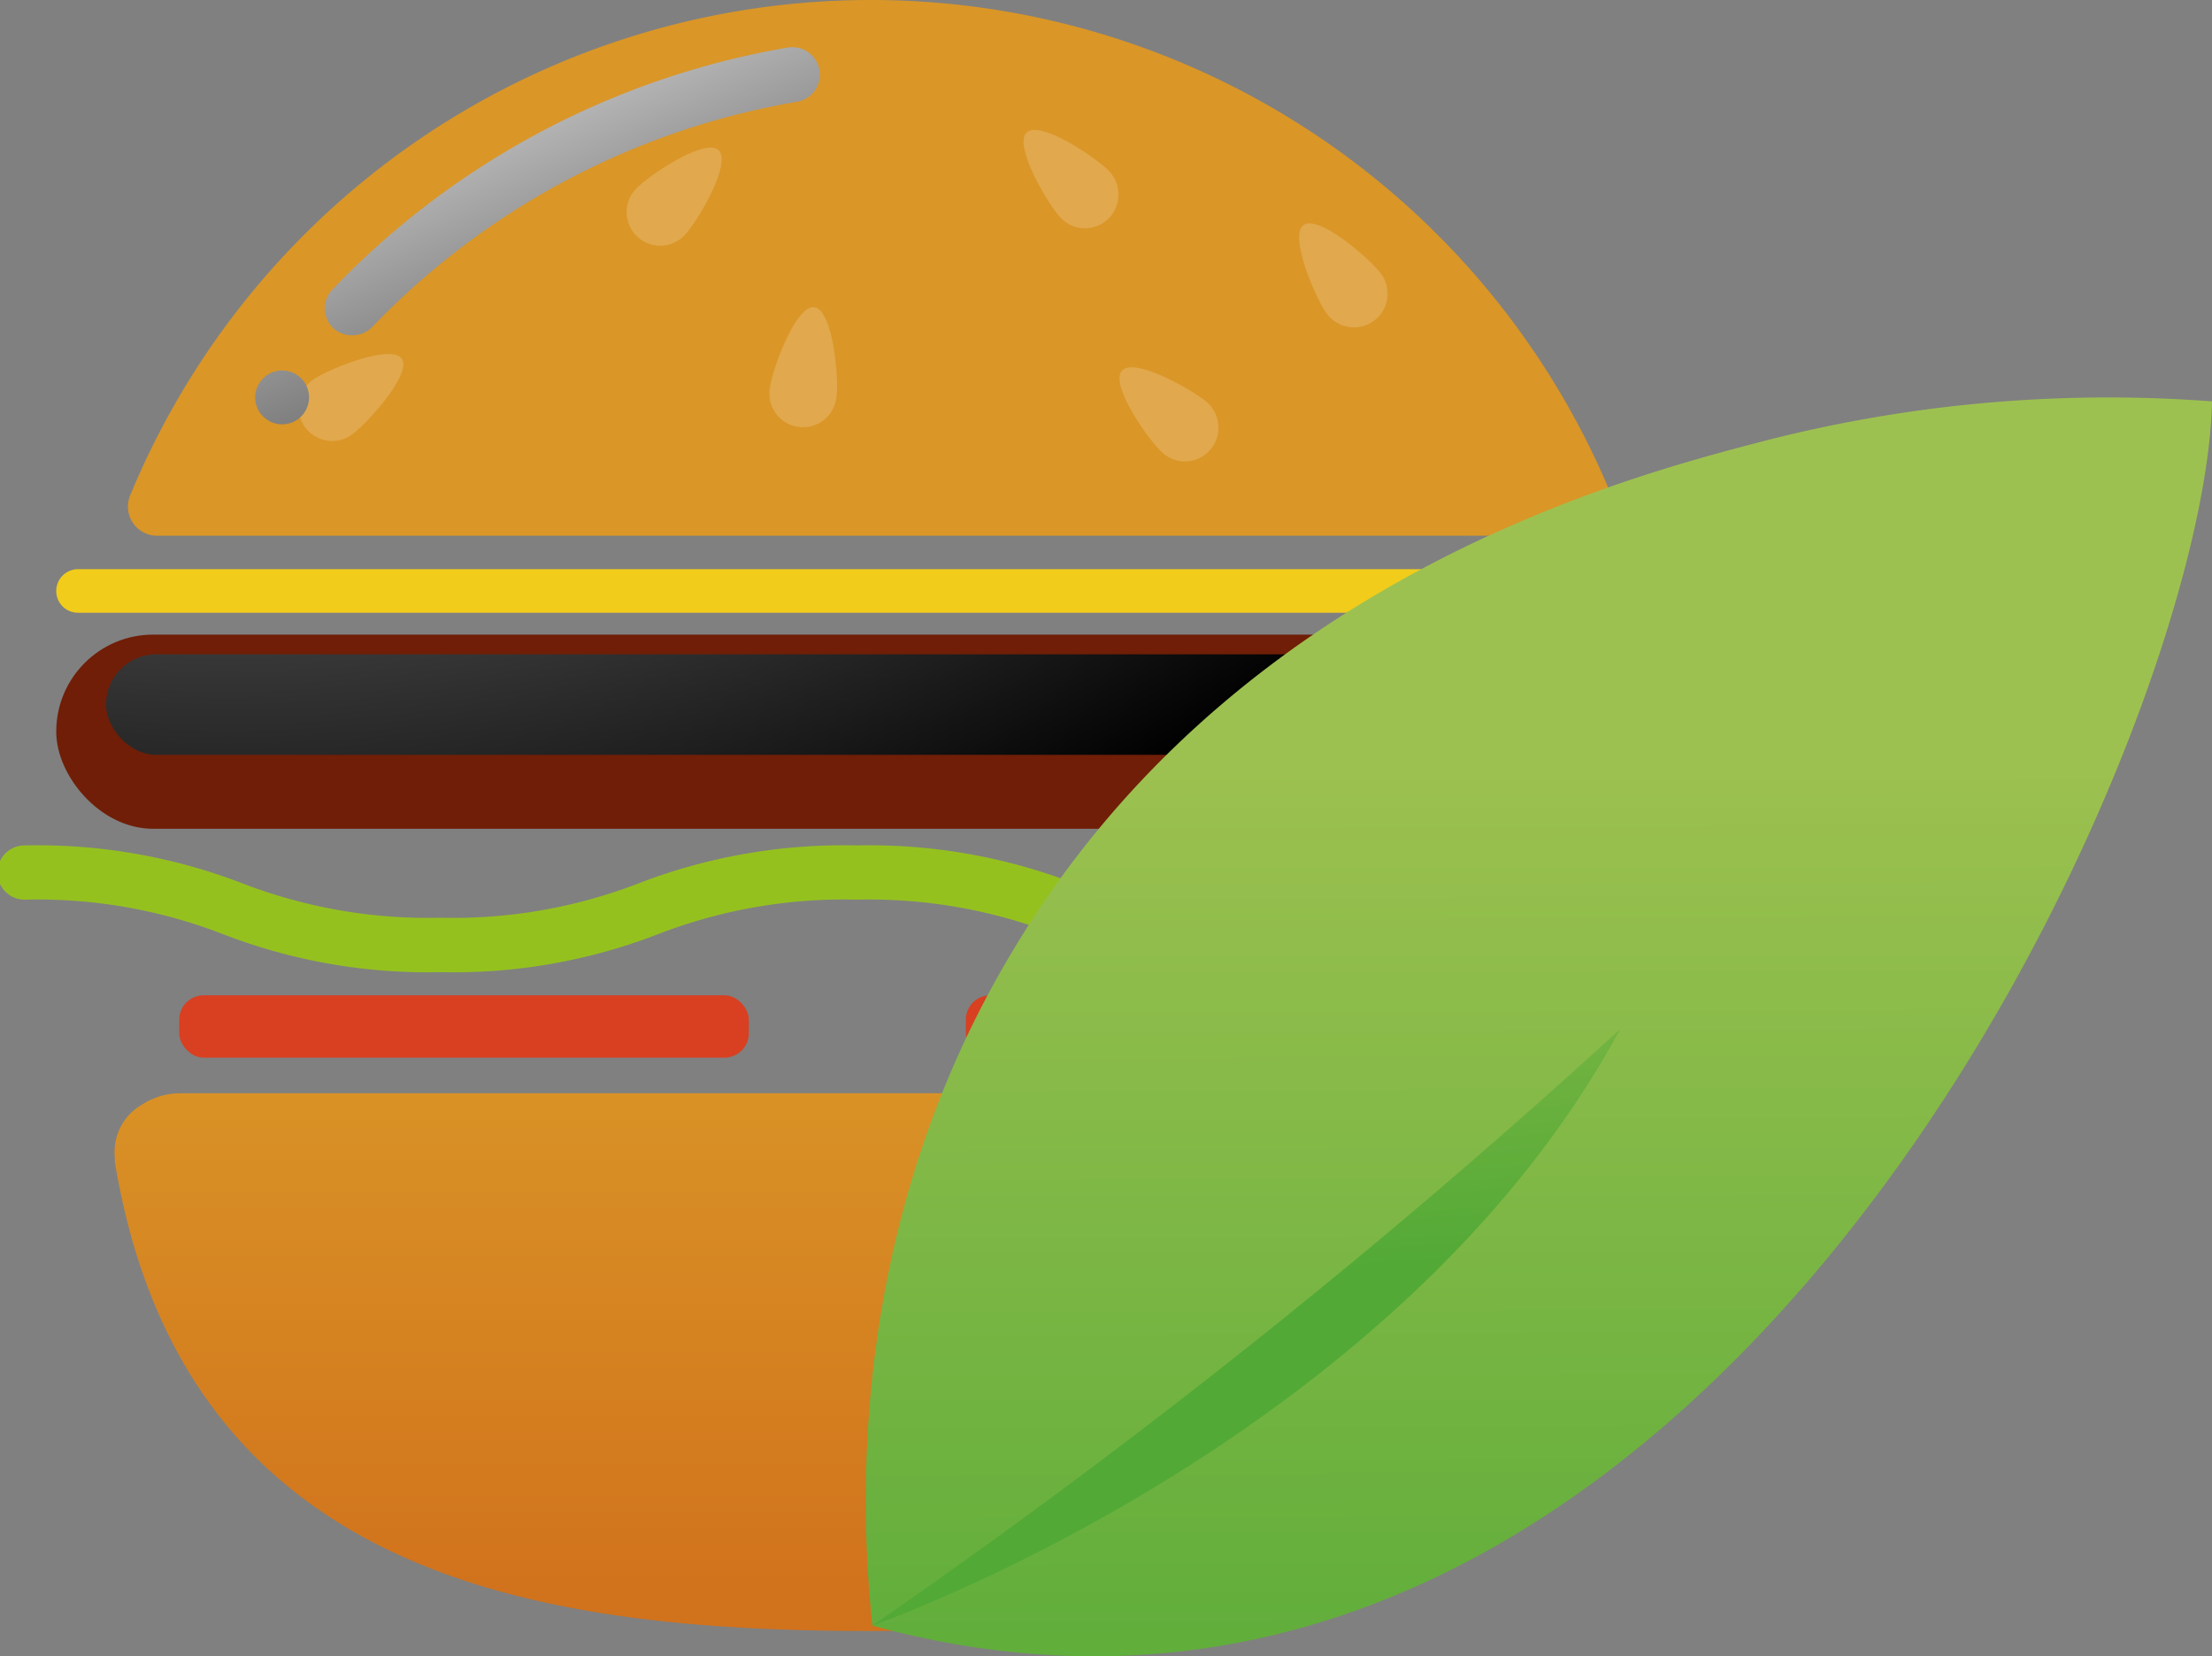 <svg xmlns="http://www.w3.org/2000/svg" xmlns:xlink="http://www.w3.org/1999/xlink" viewBox="0 0 122.32 91.61"><rect x="0" y="0" width="122.32" height="91.61" fill="#808080" stroke="none"/><defs><style>.cls-1{isolation:isolate;}.cls-2{fill:url(#Безымянный_градиент_6);}.cls-3{fill:#da9627;}.cls-12,.cls-4{mix-blend-mode:screen;}.cls-5{fill:url(#Безымянный_градиент_13);}.cls-6{fill:#e1a84d;}.cls-7{fill:url(#Безымянный_градиент_13-2);}.cls-8{fill:#701e07;}.cls-9{fill:#f2cc1b;}.cls-10{fill:#95c11f;}.cls-11{fill:#d84021;}.cls-12{fill:url(#Безымянный_градиент_14);}.cls-13{fill:url(#Безымянный_градиент_34);}.cls-14{fill:url(#Безымянный_градиент_34-2);}</style><linearGradient id="Безымянный_градиент_6" x1="121.08" y1="220.03" x2="121.08" y2="254.85" gradientUnits="userSpaceOnUse"><stop offset="0.09" stop-color="#da9627"/><stop offset="1" stop-color="#d1721c"/></linearGradient><linearGradient id="Безымянный_градиент_13" x1="95.49" y1="157.07" x2="115.9" y2="202.57" gradientUnits="userSpaceOnUse"><stop offset="0.09" stop-color="#fff"/><stop offset="1"/></linearGradient><linearGradient id="Безымянный_градиент_13-2" x1="5.08" y1="-1.47" x2="25.45" y2="43.94" xlink:href="#Безымянный_градиент_13"/><radialGradient id="Безымянный_градиент_14" cx="85.43" cy="123.12" r="101.65" gradientTransform="translate(-72.88 -168.59)" xlink:href="#Безымянный_градиент_13"/><linearGradient id="Безымянный_градиент_34" x1="158.1" y1="269.56" x2="157.95" y2="208.33" gradientUnits="userSpaceOnUse"><stop offset="0" stop-color="#52a936"/><stop offset="1" stop-color="#9dc150"/></linearGradient><linearGradient id="Безымянный_градиент_34-2" x1="141.61" y1="237.44" x2="139.4" y2="209.4" xlink:href="#Безымянный_градиент_34"/></defs><g class="cls-1"><g id="Слой_1" data-name="Слой 1"><path class="cls-2" d="M161.54,227.59l-.14-.09-.39-.22-.33-.14a2.65,2.65,0,0,0-.37-.12A2.61,2.61,0,0,0,160,227a4.07,4.07,0,0,0-.61-.07H82.72a4.22,4.22,0,0,0-.61.07,2.44,2.44,0,0,0-.26.06,2.29,2.29,0,0,0-.37.12l-.34.14c-.13.07-.26.14-.38.22l-.15.09a3,3,0,0,0-1.38,2.84c0,.08,0,.16,0,.25,3.8,23,23.31,25.95,41.83,25.95h0c18.52,0,38-2.95,41.82-25.95a1.07,1.07,0,0,0,0-.25A3,3,0,0,0,161.54,227.59Z" transform="translate(-72.88 -166.46)"/><path class="cls-3" d="M160.56,196.09h-79a1.61,1.61,0,0,1-1.49-2.21,44.31,44.31,0,0,1,81.93,0A1.6,1.6,0,0,1,160.56,196.09Z" transform="translate(-72.88 -166.46)"/><g class="cls-4"><path class="cls-5" d="M92.28,185a1.48,1.48,0,0,1-1-.42,1.51,1.51,0,0,1,0-2.13,45.49,45.49,0,0,1,25.16-13.36,1.51,1.51,0,0,1,.51,3,42.39,42.39,0,0,0-23.51,12.48A1.53,1.53,0,0,1,92.28,185Z" transform="translate(-72.88 -166.46)"/></g><path class="cls-6" d="M110.74,179.47a1.86,1.86,0,1,1-2.7-2.56c.71-.75,3.83-2.85,4.58-2.14S111.45,178.72,110.74,179.47Z" transform="translate(-72.88 -166.46)"/><path class="cls-6" d="M92.31,190.52a1.86,1.86,0,0,1-2.12-3.06c.84-.59,4.33-2,4.91-1.16S93.15,189.93,92.31,190.52Z" transform="translate(-72.88 -166.46)"/><path class="cls-6" d="M119.14,188.36a1.86,1.86,0,1,1-3.68-.49c.13-1,1.43-4.56,2.45-4.42S119.28,187.34,119.14,188.36Z" transform="translate(-72.88 -166.46)"/><path class="cls-6" d="M134.23,175.94a1.88,1.88,0,0,1-.08,2.64,1.86,1.86,0,0,1-2.63-.08c-.7-.75-2.61-4-1.87-4.71S133.52,175.19,134.23,175.94Z" transform="translate(-72.88 -166.46)"/><path class="cls-6" d="M139.65,188.73a1.88,1.88,0,0,1,.13,2.64,1.85,1.85,0,0,1-2.62.13c-.77-.69-2.93-3.77-2.24-4.54S138.89,188.05,139.65,188.73Z" transform="translate(-72.88 -166.46)"/><path class="cls-6" d="M149.25,181.6a1.86,1.86,0,0,1-3,2.21c-.61-.83-2.11-4.29-1.29-4.9S148.64,180.77,149.25,181.6Z" transform="translate(-72.88 -166.46)"/><g class="cls-4"><circle class="cls-7" cx="15.6" cy="21.98" r="1.49"/></g><rect class="cls-8" x="3.11" y="35.1" width="90.17" height="10.74" rx="5.36"/><path class="cls-9" d="M165,197.94H77.19a1.21,1.21,0,0,0-1.2,1.21h0a1.2,1.2,0,0,0,1.2,1.2H165a1.2,1.2,0,0,0,1.2-1.2h0A1.21,1.21,0,0,0,165,197.94Z" transform="translate(-72.88 -166.46)"/><path class="cls-10" d="M143.24,220.23a31.31,31.31,0,0,1-12-2.09,28.45,28.45,0,0,0-11-1.92,28.43,28.43,0,0,0-11,1.92,31.27,31.27,0,0,1-12,2.09,31.31,31.31,0,0,1-12-2.09,28.35,28.35,0,0,0-11-1.92,1.5,1.5,0,0,1,0-3,31.54,31.54,0,0,1,12,2.08,28.43,28.43,0,0,0,11,1.92,28.45,28.45,0,0,0,11-1.92,31.44,31.44,0,0,1,12-2.08,31.56,31.56,0,0,1,12,2.08,32.36,32.36,0,0,0,22,0,31.56,31.56,0,0,1,12-2.08,1.5,1.5,0,0,1,0,3,28.45,28.45,0,0,0-11,1.92A31.31,31.31,0,0,1,143.24,220.23Z" transform="translate(-72.88 -166.46)"/><rect class="cls-11" x="9.91" y="55.05" width="31.5" height="3.45" rx="1.35"/><rect class="cls-11" x="53.41" y="55.05" width="31.5" height="3.45" rx="1.35"/><rect class="cls-12" x="5.86" y="36.19" width="77.44" height="5.56" rx="2.78"/><path class="cls-13" d="M121.12,256.37c46.18,12.66,73.7-48.93,74.08-67.71a76.43,76.43,0,0,0-25.08,2.27c-7.39,1.94-29,7.6-41.25,28.14C119.81,234.18,120.41,249.61,121.12,256.37Z" transform="translate(-72.88 -166.46)"/><path class="cls-14" d="M121.12,256.37s29-10.12,41.36-33A385.71,385.71,0,0,1,121.12,256.37Z" transform="translate(-72.88 -166.46)"/></g></g></svg>